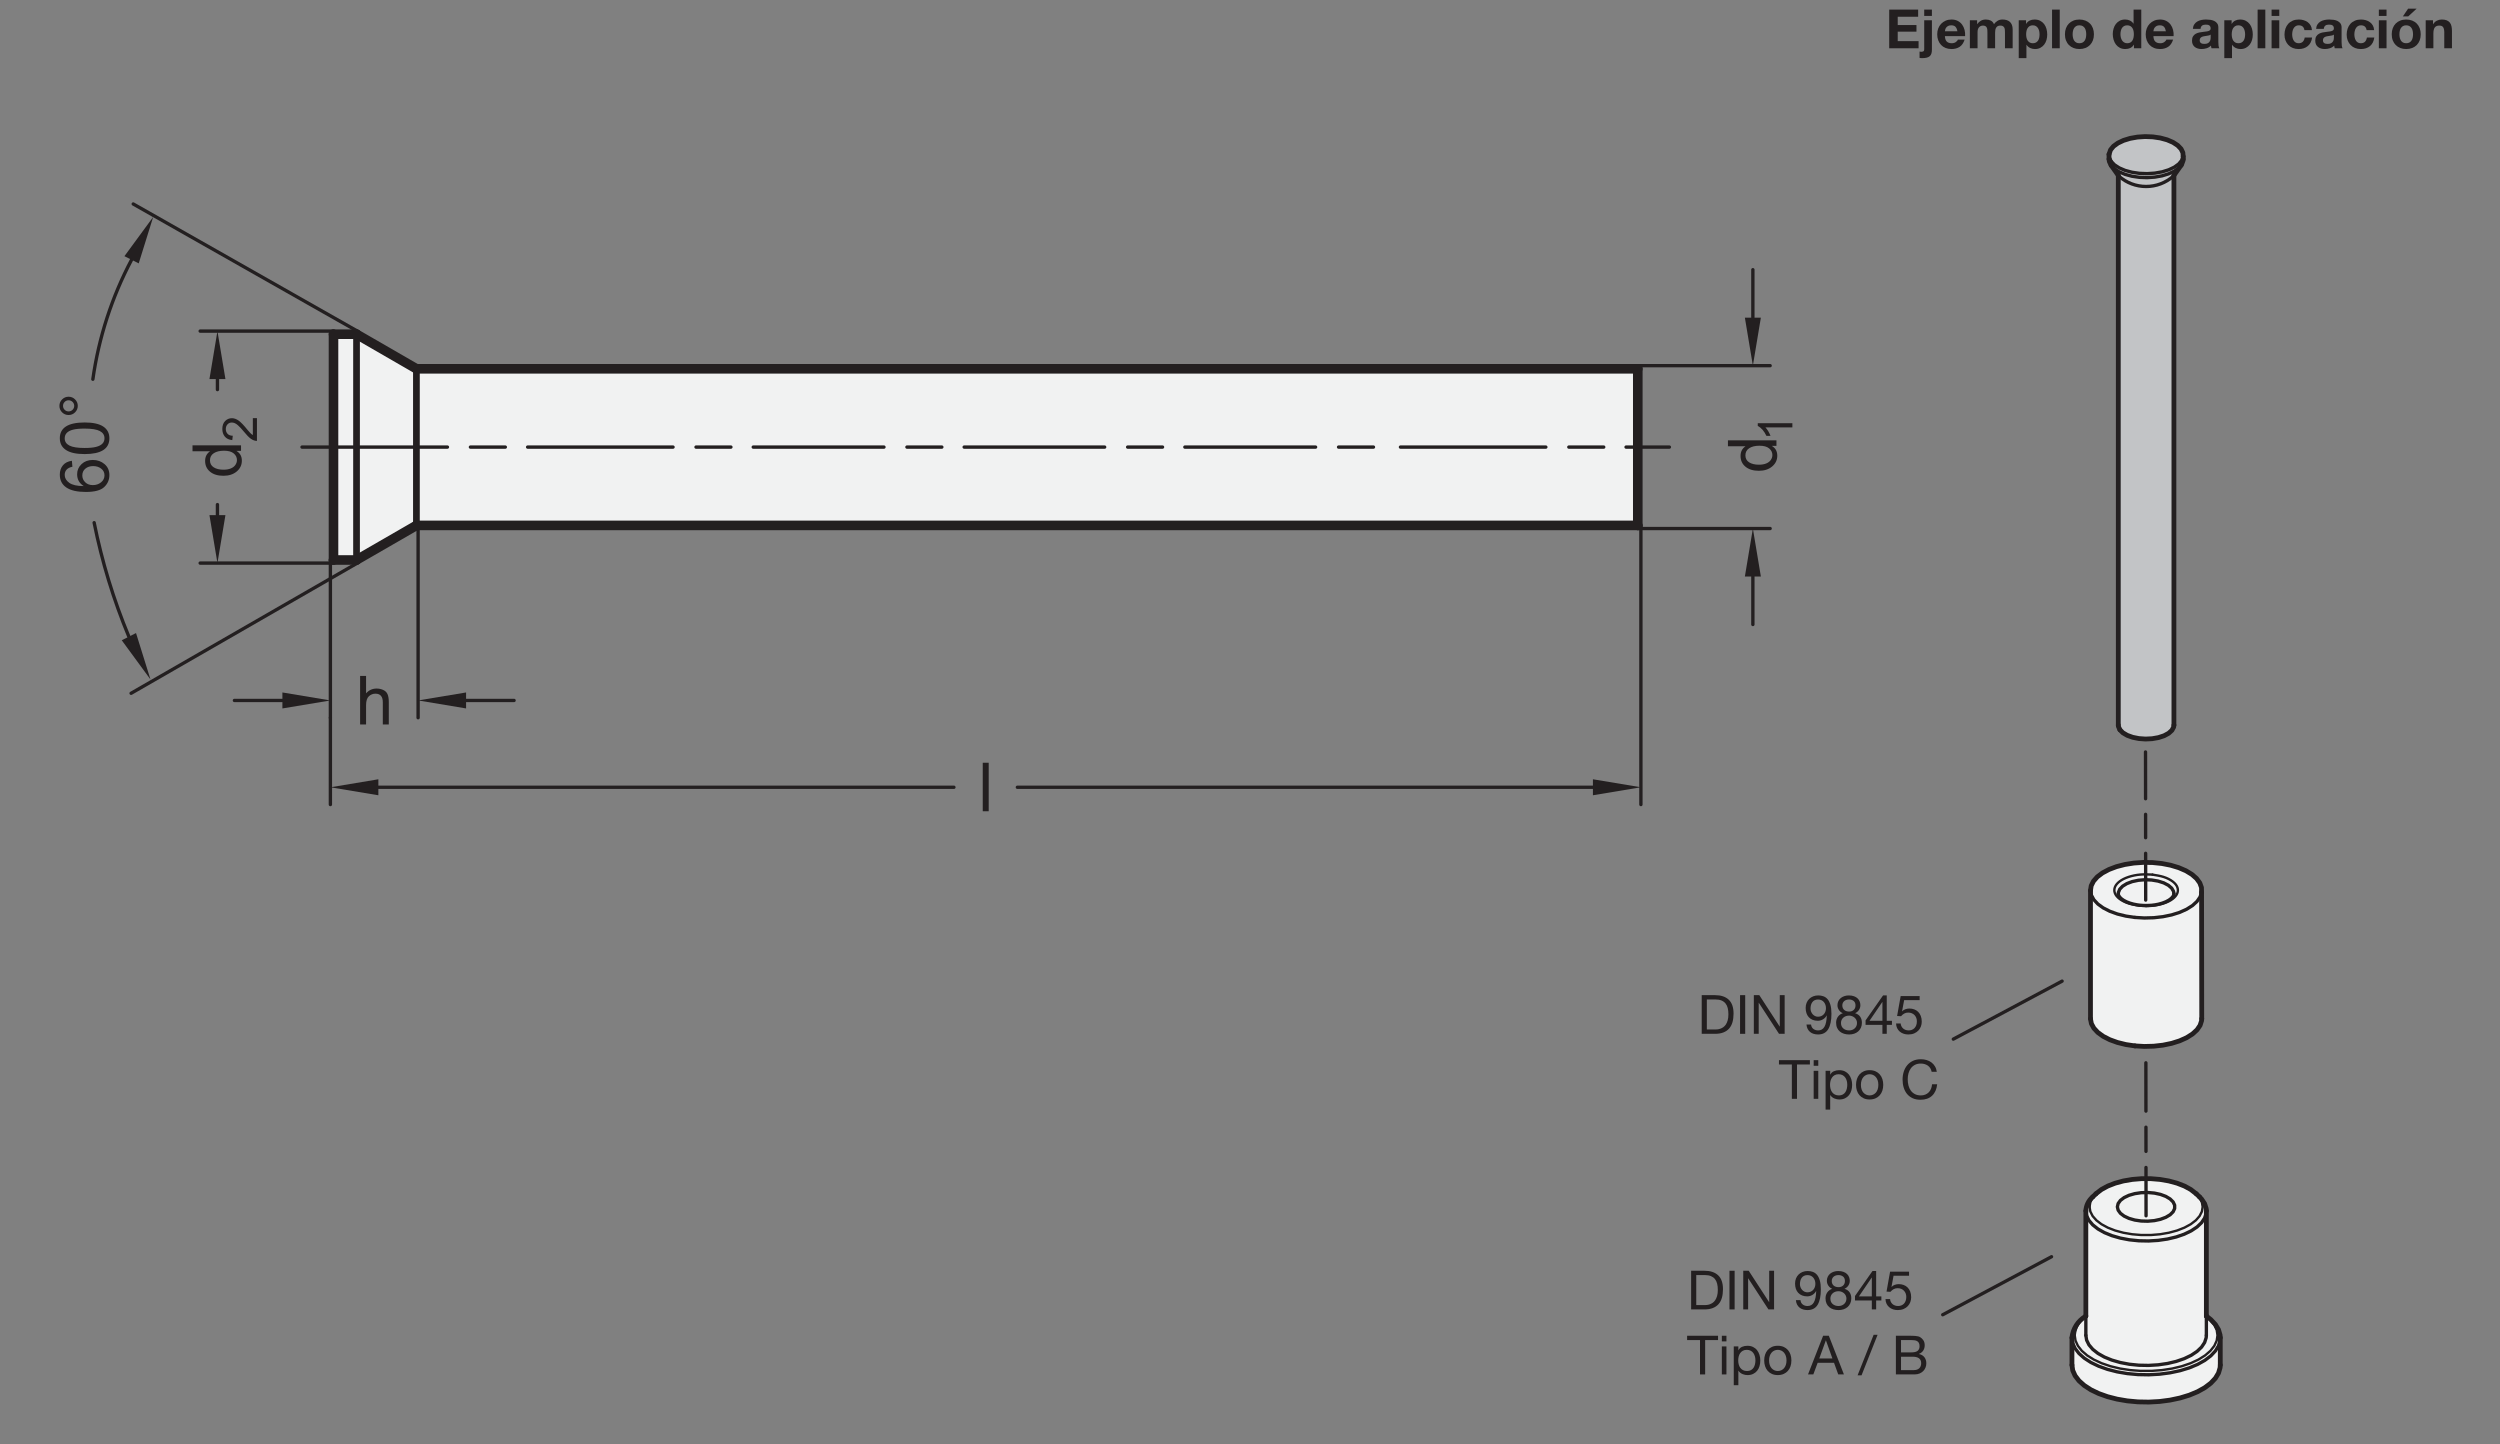 <?xml version="1.0" encoding="UTF-8"?>
<svg xmlns="http://www.w3.org/2000/svg" version="1.1" viewBox="0 0 369.213 213.307">
  <rect x="0" y="0" width="369.213" height="213.307" fill="#808080" stroke="none"/>
  <!-- Generator: Adobe Illustrator 28.6.0, SVG Export Plug-In . SVG Version: 1.2.0 Build 709)  -->
  <g>
    <g id="MD_x5F_3_x5F_FUELLUNG_x5F_WS">
      <g id="LWPOLYLINE">
        <path d="M325.848,178.827l-.029-.358-.23-.707-.454-.679-.294-.311-.486-.466-.817-.636-.934-.507-1.089-.424-1.213-.328-1.305-.224-1.361-.114h-1.379l-1.361.114-1.305.224-1.213.328-1.089.424-.934.507-.754.577-.062.059-.721.692c-.531.57-.808,1.331-.771,2.109v15.267c-1.416.824-2.219,2.4-2.054,4.029v3.19l.117.797.348.78.571.747.783.697.977.633,1.151.555,1.3.465,1.422.366,1.513.258,1.572.145,1.598.029,1.589-.087,1.547-.202,1.472-.313,1.365-.417,1.229-.511,1.067-.595.882-.667.679-.724.461-.766.233-.791.029-.4v-4.031l-.029-.4-.233-.791-.461-.766-.679-.724-.608-.482-.044-.031v-15.541h0Z" fill="#fff"/>
      </g>
      <g id="LWPOLYLINE-2" data-name="LWPOLYLINE">
        <polygon points="325.141 131.774 325.126 131.077 324.877 130.392 324.399 129.738 323.707 129.133 322.821 128.595 321.766 128.141 320.572 127.781 319.274 127.528 317.909 127.388 316.516 127.366 315.136 127.461 313.808 127.672 312.57 127.992 311.459 128.412 310.505 128.92 309.737 129.501 309.176 130.139 308.838 130.815 308.734 131.51 308.734 150.439 308.734 150.481 308.867 151.174 309.232 151.847 309.818 152.479 310.61 153.052 311.585 153.55 312.713 153.958 313.964 154.266 315.3 154.463 316.684 154.544 318.075 154.507 319.434 154.354 320.722 154.087 321.901 153.716 322.937 153.251 323.801 152.704 324.468 152.092 324.919 151.433 325.141 150.745 325.164 150.439 325.141 131.774 325.141 131.774" fill="#fff"/>
      </g>
      <g id="LWPOLYLINE-3" data-name="LWPOLYLINE">
        <polygon points="241.877 54.464 61.499 54.464 52.655 49.357 49.253 49.357 49.253 82.7 52.655 82.7 61.499 77.594 241.877 77.594 241.877 54.464 241.877 54.464" fill="#fff"/>
      </g>
    </g>
    <g id="MD_x5F_3_x5F_FUELLUNG_x5F_GR">
      <g id="LWPOLYLINE-4" data-name="LWPOLYLINE">
        <polygon points="241.877 54.464 61.499 54.464 52.655 49.357 49.253 49.357 49.253 82.7 52.655 82.7 61.499 77.594 241.877 77.594 241.877 54.464 241.877 54.464" fill="#f1f2f2"/>
      </g>
      <g id="LWPOLYLINE-5" data-name="LWPOLYLINE">
        <polygon points="325.141 131.774 325.126 131.077 324.877 130.392 324.399 129.738 323.707 129.133 322.821 128.595 321.766 128.141 320.572 127.781 319.274 127.528 317.909 127.388 316.516 127.366 315.136 127.461 313.808 127.672 312.57 127.992 311.459 128.412 310.505 128.92 309.737 129.501 309.176 130.139 308.838 130.815 308.734 131.51 308.734 150.439 308.734 150.481 308.867 151.174 309.232 151.847 309.818 152.479 310.61 153.052 311.585 153.55 312.713 153.958 313.964 154.266 315.3 154.463 316.684 154.544 318.075 154.507 319.434 154.354 320.722 154.087 321.901 153.716 322.937 153.251 323.801 152.704 324.468 152.092 324.919 151.433 325.141 150.745 325.164 150.439 325.141 131.774 325.141 131.774" fill="#f1f2f2"/>
      </g>
      <g id="LWPOLYLINE-6" data-name="LWPOLYLINE">
        <path d="M325.848,178.827l-.029-.358-.23-.707-.454-.679-.294-.311-.486-.466-.817-.636-.934-.507-1.089-.424-1.213-.328-1.305-.224-1.361-.114h-1.379l-1.361.114-1.305.224-1.213.328-1.089.424-.934.507-.754.577-.062.059-.721.692c-.531.57-.808,1.331-.771,2.109v15.267c-1.416.824-2.219,2.4-2.054,4.029v3.19l.117.797.348.78.571.747.783.697.977.633,1.151.555,1.3.465,1.422.366,1.513.258,1.572.145,1.598.029,1.589-.087,1.547-.202,1.472-.313,1.365-.417,1.229-.511,1.067-.595.882-.667.679-.724.461-.766.233-.791.029-.4v-4.031l-.029-.4-.233-.791-.461-.766-.679-.724-.608-.482-.044-.031v-15.541h0Z" fill="#f1f2f2"/>
      </g>
    </g>
    <g id="MD_x5F_6_x5F_COLOR_x5F_K027">
      <g id="LWPOLYLINE-7" data-name="LWPOLYLINE">
        <polygon points="321.056 25.903 322.112 24.41 322.2 24.274 322.408 23.711 322.425 23.497 322.425 23.119 322.378 22.548 322.111 21.992 321.617 21.475 320.92 21.021 320.049 20.649 319.043 20.376 317.945 20.214 316.804 20.169 315.669 20.244 314.59 20.435 313.614 20.734 312.783 21.129 312.135 21.6 311.697 22.129 311.2 23.582 312.841 25.903 312.841 107.091 312.861 107.294 313.077 107.778 313.518 108.221 314.158 108.599 314.961 108.889 315.879 109.074 316.859 109.145 317.844 109.096 318.778 108.93 319.605 108.658 320.277 108.295 320.756 107.861 321.014 107.383 321.056 107.091 321.056 25.903 321.056 25.903" fill="#c2c4c6"/>
      </g>
    </g>
    <g id="MD_x5F_1_x5F_100">
      <g id="LINE">
        <line x1="52.655" y1="49.357" x2="49.253" y2="49.357" fill="none" stroke="#231f20" stroke-linecap="round" stroke-linejoin="round" stroke-width="1.417"/>
      </g>
      <g id="LINE-2" data-name="LINE">
        <line x1="52.655" y1="49.357" x2="61.499" y2="54.464" fill="none" stroke="#231f20" stroke-linecap="round" stroke-linejoin="round" stroke-width="1.417"/>
      </g>
      <g id="LINE-3" data-name="LINE">
        <line x1="61.499" y1="54.464" x2="241.877" y2="54.464" fill="none" stroke="#231f20" stroke-linecap="round" stroke-linejoin="round" stroke-width="1.417"/>
      </g>
      <g id="LINE-4" data-name="LINE">
        <line x1="61.499" y1="77.594" x2="241.877" y2="77.594" fill="none" stroke="#231f20" stroke-linecap="round" stroke-linejoin="round" stroke-width="1.417"/>
      </g>
      <g id="LINE-5" data-name="LINE">
        <line x1="49.253" y1="49.357" x2="49.253" y2="82.7" fill="none" stroke="#231f20" stroke-linecap="round" stroke-linejoin="round" stroke-width="1.417"/>
      </g>
      <g id="LINE-6" data-name="LINE">
        <line x1="241.877" y1="54.464" x2="241.877" y2="77.594" fill="none" stroke="#231f20" stroke-linecap="round" stroke-linejoin="round" stroke-width="1.417"/>
      </g>
      <g id="LINE-7" data-name="LINE">
        <line x1="52.655" y1="82.7" x2="61.499" y2="77.594" fill="none" stroke="#231f20" stroke-linecap="round" stroke-linejoin="round" stroke-width="1.417"/>
      </g>
      <g id="LINE-8" data-name="LINE">
        <line x1="52.655" y1="82.7" x2="49.253" y2="82.7" fill="none" stroke="#231f20" stroke-linecap="round" stroke-linejoin="round" stroke-width="1.417"/>
      </g>
    </g>
    <g id="MD_x5F_1_x5F_070">
      <g id="LINE-9" data-name="LINE">
        <line x1="61.499" y1="54.464" x2="61.499" y2="77.594" fill="none" stroke="#231f20" stroke-linecap="round" stroke-linejoin="round" stroke-width=".992"/>
      </g>
      <g id="LINE-10" data-name="LINE">
        <line x1="52.655" y1="82.7" x2="52.655" y2="49.357" fill="none" stroke="#231f20" stroke-linecap="round" stroke-linejoin="round" stroke-width=".992"/>
      </g>
    </g>
    <g id="MD_x5F_2_x5F_BEMASSUNG">
      <g id="DIMENSION">
        <g id="LINE-11" data-name="LINE">
          <line x1="241.877" y1="54.003" x2="261.424" y2="54.003" fill="#231f20" stroke="#231f20" stroke-linecap="round" stroke-linejoin="round" stroke-width=".496"/>
        </g>
        <g id="LINE-12" data-name="LINE">
          <line x1="241.877" y1="78.055" x2="261.424" y2="78.055" fill="#231f20" stroke="#231f20" stroke-linecap="round" stroke-linejoin="round" stroke-width=".496"/>
        </g>
        <g id="LINE-13" data-name="LINE">
          <line x1="258.873" y1="46.916" x2="258.873" y2="39.83" fill="#231f20" stroke="#231f20" stroke-linecap="round" stroke-linejoin="round" stroke-width=".496"/>
        </g>
        <g id="LINE-14" data-name="LINE">
          <line x1="258.873" y1="85.141" x2="258.873" y2="92.228" fill="#231f20" stroke="#231f20" stroke-linecap="round" stroke-linejoin="round" stroke-width=".496"/>
        </g>
        <g id="MTEXT">
          <path d="M262.356,65.026v.821h-.66v.02c.521.316.782.793.782,1.432,0,.635-.252,1.166-.755,1.591-.504.425-1.156.638-1.957.638-.838,0-1.499-.2-1.984-.601s-.729-.93-.729-1.588c0-.619.236-1.09.709-1.413v-.02h-2.571v-.879h7.165ZM261.755,67.206c0-.384-.157-.71-.474-.978s-.795-.401-1.437-.401c-.633,0-1.136.122-1.511.367-.374.244-.562.595-.562,1.051s.183.801.55,1.034c.366.233.848.35,1.444.35.43,0,.794-.063,1.092-.188s.522-.3.672-.525c.15-.225.225-.461.225-.708Z" fill="#231f20"/>
          <path d="M264.707,62.497v.625h-3.98c.297.312.548.73.753,1.253h-.604c-.345-.72-.771-1.21-1.28-1.471v-.406h5.111Z" fill="#231f20"/>
        </g>
        <g id="SOLID">
          <polygon points="257.692 46.916 260.054 46.916 258.873 54.003 258.873 54.003 257.692 46.916" fill="#231f20"/>
        </g>
        <g id="SOLID-2" data-name="SOLID">
          <polygon points="257.692 85.141 260.054 85.141 258.873 78.055 258.873 78.055 257.692 85.141" fill="#231f20"/>
        </g>
      </g>
      <g id="LINE-15" data-name="LINE">
        <line x1="52.915" y1="48.977" x2="19.677" y2="30.125" fill="#231f20" stroke="#231f20" stroke-linecap="round" stroke-linejoin="round" stroke-width=".496"/>
      </g>
      <g id="LINE-16" data-name="LINE">
        <line x1="52.942" y1="83.061" x2="19.362" y2="102.387" fill="#231f20" stroke="#231f20" stroke-linecap="round" stroke-linejoin="round" stroke-width=".496"/>
      </g>
      <g id="SOLID-3" data-name="SOLID">
        <polygon points="18.376 37.834 20.485 38.898 22.624 32.04 22.624 32.04 18.376 37.834" fill="#231f20"/>
      </g>
      <g id="SOLID-4" data-name="SOLID">
        <polygon points="20.088 93.493 17.979 94.557 22.226 100.352 22.226 100.352 20.088 93.493" fill="#231f20"/>
      </g>
      <g id="MTEXT-2" data-name="MTEXT">
        <g>
          <path d="M12.338,71.765c-.632-.404-.947-.979-.947-1.725,0-.586.216-1.085.649-1.496.434-.41.987-.616,1.662-.616.681,0,1.26.205,1.737.613.478.409.716.953.716,1.63,0,.688-.254,1.273-.763,1.757-.508.484-1.412.726-2.712.726-1.277,0-2.237-.219-2.881-.657s-.966-1.073-.966-1.904c0-.538.15-.992.45-1.363.3-.372.744-.598,1.334-.68l.078.88c-.759.16-1.139.564-1.139,1.212,0,.45.223.836.669,1.159.447.322,1.15.484,2.111.484v-.02ZM15.431,70.192c0-.404-.162-.731-.488-.982s-.72-.376-1.183-.376-.846.125-1.148.376c-.304.251-.455.588-.455,1.012,0,.388.143.722.428,1.001.285.28.661.42,1.127.42.476,0,.881-.138,1.217-.413.336-.275.503-.621.503-1.039Z" fill="#231f20"/>
          <path d="M8.834,64.728c0-1.558,1.222-2.336,3.666-2.336,1.234,0,2.152.201,2.754.604.601.403.901.98.901,1.733,0,1.554-1.219,2.331-3.655,2.331-1.235,0-2.155-.201-2.76-.604-.604-.402-.906-.978-.906-1.728ZM15.431,64.728c0-.473-.229-.829-.687-1.07-.457-.241-1.206-.362-2.245-.362-.724,0-1.293.053-1.709.159-.415.106-.725.266-.928.479-.204.213-.306.481-.306.804,0,.472.232.828.698,1.065.467.238,1.214.356,2.244.356.713,0,1.278-.054,1.695-.161s.728-.267.932-.479c.203-.211.305-.476.305-.792Z" fill="#231f20"/>
          <path d="M8.775,59.938c0-.372.133-.689.398-.953.266-.264.584-.396.955-.396.375,0,.695.133.961.398.266.266.398.583.398.951,0,.372-.133.69-.398.956s-.586.398-.961.398-.693-.132-.958-.396c-.264-.264-.396-.583-.396-.958ZM10.96,59.938c0-.225-.081-.418-.244-.579s-.358-.242-.587-.242-.422.081-.581.242c-.16.161-.239.354-.239.579,0,.228.079.422.239.582.159.16.354.24.581.24s.424-.08.587-.24.244-.354.244-.582Z" fill="#231f20"/>
        </g>
      </g>
      <g id="DIMENSION-2" data-name="DIMENSION">
        <g id="LINE-17" data-name="LINE">
          <line x1="49.253" y1="48.897" x2="29.562" y2="48.897" fill="#231f20" stroke="#231f20" stroke-linecap="round" stroke-linejoin="round" stroke-width=".496"/>
        </g>
        <g id="LINE-18" data-name="LINE">
          <line x1="49.253" y1="83.161" x2="29.562" y2="83.161" fill="#231f20" stroke="#231f20" stroke-linecap="round" stroke-linejoin="round" stroke-width=".496"/>
        </g>
        <g id="LINE-19" data-name="LINE">
          <line x1="32.113" y1="55.983" x2="32.113" y2="57.537" fill="#231f20" stroke="#231f20" stroke-linecap="round" stroke-linejoin="round" stroke-width=".496"/>
        </g>
        <g id="LINE-20" data-name="LINE">
          <line x1="32.113" y1="76.074" x2="32.113" y2="74.521" fill="#231f20" stroke="#231f20" stroke-linecap="round" stroke-linejoin="round" stroke-width=".496"/>
        </g>
        <g id="MTEXT-3" data-name="MTEXT">
          <path d="M35.596,65.764v.821h-.66v.02c.521.316.782.793.782,1.432,0,.635-.252,1.166-.755,1.591-.504.425-1.156.638-1.957.638-.838,0-1.499-.2-1.984-.601s-.729-.93-.729-1.588c0-.619.236-1.09.709-1.413v-.02h-2.571v-.879h7.165ZM34.994,67.944c0-.384-.157-.71-.474-.978s-.795-.401-1.437-.401c-.633,0-1.136.122-1.511.367-.374.244-.562.595-.562,1.051s.183.801.55,1.034c.366.233.848.35,1.444.35.43,0,.794-.063,1.092-.188s.522-.3.672-.525c.15-.225.225-.461.225-.708Z" fill="#231f20"/>
          <path d="M37.947,61.749v3.369c-.287,0-.577-.1-.871-.3-.294-.2-.661-.575-1.104-1.123-.269-.335-.55-.635-.845-.899s-.592-.396-.89-.396c-.257,0-.47.091-.638.272-.167.182-.251.411-.251.688,0,.28.086.515.259.705.172.19.43.286.771.288l-.072.642c-.477-.04-.841-.209-1.094-.509-.252-.299-.378-.679-.378-1.14,0-.5.139-.889.415-1.167.276-.279.609-.418,1.001-.418.326,0,.656.118.99.352.335.235.781.703,1.342,1.404.293.368.547.612.76.732v-2.502h.604Z" fill="#231f20"/>
        </g>
        <g id="SOLID-5" data-name="SOLID">
          <polygon points="30.932 55.983 33.294 55.983 32.113 48.897 32.113 48.897 30.932 55.983" fill="#231f20"/>
        </g>
        <g id="SOLID-6" data-name="SOLID">
          <polygon points="30.932 76.074 33.294 76.074 32.113 83.161 32.113 83.161 30.932 76.074" fill="#231f20"/>
        </g>
      </g>
      <g id="DIMENSION-3" data-name="DIMENSION">
        <g id="LINE-21" data-name="LINE">
          <line x1="48.793" y1="105.997" x2="48.793" y2="118.819" fill="#231f20" stroke="#231f20" stroke-linecap="round" stroke-linejoin="round" stroke-width=".496"/>
        </g>
        <g id="LINE-22" data-name="LINE">
          <line x1="242.337" y1="77.586" x2="242.337" y2="118.819" fill="#231f20" stroke="#231f20" stroke-linecap="round" stroke-linejoin="round" stroke-width=".496"/>
        </g>
        <g id="LINE-23" data-name="LINE">
          <line x1="55.879" y1="116.268" x2="140.878" y2="116.268" fill="#231f20" stroke="#231f20" stroke-linecap="round" stroke-linejoin="round" stroke-width=".496"/>
        </g>
        <g id="LINE-24" data-name="LINE">
          <line x1="235.25" y1="116.268" x2="150.252" y2="116.268" fill="#231f20" stroke="#231f20" stroke-linecap="round" stroke-linejoin="round" stroke-width=".496"/>
        </g>
        <g id="SOLID-7" data-name="SOLID">
          <polygon points="55.879 115.087 55.879 117.449 48.793 116.268 48.793 116.268 55.879 115.087" fill="#231f20"/>
        </g>
        <g id="SOLID-8" data-name="SOLID">
          <polygon points="235.25 115.087 235.25 117.449 242.337 116.268 242.337 116.268 235.25 115.087" fill="#231f20"/>
        </g>
        <g id="MTEXT-4" data-name="MTEXT">
          <path d="M146.017,119.811h-.88v-7.165h.88v7.165Z" fill="#231f20"/>
        </g>
      </g>
      <g id="DIMENSION-4" data-name="DIMENSION">
        <g id="LINE-25" data-name="LINE">
          <line x1="48.793" y1="82.7" x2="48.793" y2="105.997" fill="#231f20" stroke="#231f20" stroke-linecap="round" stroke-linejoin="round" stroke-width=".496"/>
        </g>
        <g id="LINE-26" data-name="LINE">
          <line x1="61.747" y1="77.594" x2="61.747" y2="105.997" fill="#231f20" stroke="#231f20" stroke-linecap="round" stroke-linejoin="round" stroke-width=".496"/>
        </g>
        <g id="LINE-27" data-name="LINE">
          <line x1="41.706" y1="103.446" x2="34.62" y2="103.446" fill="#231f20" stroke="#231f20" stroke-linecap="round" stroke-linejoin="round" stroke-width=".496"/>
        </g>
        <g id="LINE-28" data-name="LINE">
          <line x1="68.834" y1="103.446" x2="75.92" y2="103.446" fill="#231f20" stroke="#231f20" stroke-linecap="round" stroke-linejoin="round" stroke-width=".496"/>
        </g>
        <g id="SOLID-9" data-name="SOLID">
          <polygon points="41.706 102.265 41.706 104.627 48.793 103.446 48.793 103.446 41.706 102.265" fill="#231f20"/>
        </g>
        <g id="SOLID-10" data-name="SOLID">
          <polygon points="68.834 102.265 68.834 104.627 61.747 103.446 61.747 103.446 68.834 102.265" fill="#231f20"/>
        </g>
        <g id="MTEXT-5" data-name="MTEXT">
          <path d="M57.419,106.989h-.884v-3.274c0-.424-.091-.741-.274-.953s-.455-.317-.816-.317c-.359,0-.679.124-.96.374-.282.249-.423.694-.423,1.336v2.835h-.88v-7.165h.88v2.571c.417-.473.938-.709,1.564-.709.335,0,.656.068.963.205.306.137.521.347.645.631.124.283.186.678.186,1.183v3.284Z" fill="#231f20"/>
        </g>
      </g>
      <g id="LINE-29" data-name="LINE">
        <line x1="304.542" y1="144.899" x2="288.477" y2="153.463" fill="#231f20" stroke="#231f20" stroke-linecap="round" stroke-linejoin="round" stroke-width=".496"/>
      </g>
      <g id="LINE-30" data-name="LINE">
        <line x1="302.979" y1="185.601" x2="286.913" y2="194.166" fill="#231f20" stroke="#231f20" stroke-linecap="round" stroke-linejoin="round" stroke-width=".496"/>
      </g>
    </g>
    <g id="MD_x5F_1_x5F_035">
      <g id="ARC">
        <path d="M19.431,38.366c-2.91,5.506-4.845,11.475-5.717,17.642" fill="none" stroke="#231f20" stroke-linecap="round" stroke-linejoin="round" stroke-width=".496"/>
      </g>
      <g id="ARC-2" data-name="ARC">
        <path d="M13.904,77.192c1.154,5.765,2.872,11.403,5.129,16.833" fill="none" stroke="#231f20" stroke-linecap="round" stroke-linejoin="round" stroke-width=".496"/>
      </g>
      <g id="LINE-31" data-name="LINE">
        <line x1="44.605" y1="66.029" x2="66.079" y2="66.029" fill="none" stroke="#231f20" stroke-linecap="round" stroke-linejoin="round" stroke-width=".496"/>
      </g>
      <g id="LINE-32" data-name="LINE">
        <line x1="69.473" y1="66.029" x2="74.627" y2="66.029" fill="none" stroke="#231f20" stroke-linecap="round" stroke-linejoin="round" stroke-width=".496"/>
      </g>
      <g id="LINE-33" data-name="LINE">
        <line x1="77.924" y1="66.029" x2="99.397" y2="66.029" fill="none" stroke="#231f20" stroke-linecap="round" stroke-linejoin="round" stroke-width=".496"/>
      </g>
      <g id="LINE-34" data-name="LINE">
        <line x1="206.826" y1="66.029" x2="228.299" y2="66.029" fill="none" stroke="#231f20" stroke-linecap="round" stroke-linejoin="round" stroke-width=".496"/>
      </g>
      <g id="LINE-35" data-name="LINE">
        <line x1="231.694" y1="66.029" x2="236.847" y2="66.029" fill="none" stroke="#231f20" stroke-linecap="round" stroke-linejoin="round" stroke-width=".496"/>
      </g>
      <g id="LINE-36" data-name="LINE">
        <line x1="240.144" y1="66.029" x2="246.541" y2="66.029" fill="none" stroke="#231f20" stroke-linecap="round" stroke-linejoin="round" stroke-width=".496"/>
      </g>
      <g id="LINE-37" data-name="LINE">
        <line x1="102.792" y1="66.029" x2="107.945" y2="66.029" fill="none" stroke="#231f20" stroke-linecap="round" stroke-linejoin="round" stroke-width=".496"/>
      </g>
      <g id="LINE-38" data-name="LINE">
        <line x1="111.242" y1="66.029" x2="130.548" y2="66.029" fill="none" stroke="#231f20" stroke-linecap="round" stroke-linejoin="round" stroke-width=".496"/>
      </g>
      <g id="LINE-39" data-name="LINE">
        <line x1="133.942" y1="66.029" x2="139.096" y2="66.029" fill="none" stroke="#231f20" stroke-linecap="round" stroke-linejoin="round" stroke-width=".496"/>
      </g>
      <g id="LINE-40" data-name="LINE">
        <line x1="142.393" y1="66.029" x2="163.142" y2="66.029" fill="none" stroke="#231f20" stroke-linecap="round" stroke-linejoin="round" stroke-width=".496"/>
      </g>
      <g id="LINE-41" data-name="LINE">
        <line x1="166.537" y1="66.029" x2="171.69" y2="66.029" fill="none" stroke="#231f20" stroke-linecap="round" stroke-linejoin="round" stroke-width=".496"/>
      </g>
      <g id="LINE-42" data-name="LINE">
        <line x1="174.987" y1="66.029" x2="194.293" y2="66.029" fill="none" stroke="#231f20" stroke-linecap="round" stroke-linejoin="round" stroke-width=".496"/>
      </g>
      <g id="LINE-43" data-name="LINE">
        <line x1="197.687" y1="66.029" x2="202.841" y2="66.029" fill="none" stroke="#231f20" stroke-linecap="round" stroke-linejoin="round" stroke-width=".496"/>
      </g>
      <g id="SPLINE">
        <path d="M316.949,133.736c-.313-.009-.626-.018-.931-.05-.122-.013-.243-.029-.362-.047-.194-.03-.384-.067-.567-.11-.184-.043-.361-.093-.53-.148-.175-.057-.34-.121-.493-.189-.154-.069-.296-.142-.423-.218s-.24-.156-.337-.236-.179-.161-.243-.239c-.066-.08-.114-.158-.15-.229-.041-.079-.068-.151-.068-.221,0-.026.004-.051.009-.077" fill="none" stroke="#231f20" stroke-linecap="round" stroke-linejoin="round" stroke-width=".496"/>
      </g>
      <g id="SPLINE-2" data-name="SPLINE">
        <path d="M321.045,131.964c0,.07,0,.14-.024.217-.022.073-.064.153-.124.237-.059.083-.136.171-.234.259-.096.087-.212.175-.346.259-.133.084-.282.164-.447.24-.16.073-.333.14-.517.201-.191.063-.394.119-.605.167-.158.036-.322.066-.488.093-.173.027-.351.05-.53.065-.257.022-.519.028-.781.035" fill="none" stroke="#231f20" stroke-linecap="round" stroke-linejoin="round" stroke-width=".496"/>
      </g>
      <g id="LINE-44" data-name="LINE">
        <line x1="325.848" y1="197.205" x2="325.848" y2="194.373" fill="none" stroke="#231f20" stroke-linecap="round" stroke-linejoin="round" stroke-width=".496"/>
      </g>
      <g id="LWPOLYLINE-8" data-name="LWPOLYLINE">
        <polyline points="315.3 135.491 313.964 135.294 312.713 134.987 311.585 134.579 310.61 134.081 309.818 133.507 309.232 132.875 308.867 132.203 308.738 131.528" fill="none" stroke="#231f20" stroke-linecap="round" stroke-linejoin="round" stroke-width=".496"/>
      </g>
      <g id="LWPOLYLINE-9" data-name="LWPOLYLINE">
        <polyline points="308.054 178.857 308.165 179.54 308.507 180.236 309.069 180.894 309.834 181.5 310.784 182.036 311.893 182.489 313.134 182.847 314.473 183.101 315.876 183.244 317.307 183.273 318.729 183.186 320.104 182.987 321.398 182.68 322.577 182.273 323.61 181.777 324.47 181.205 325.136 180.571 325.589 179.891 325.819 179.185 325.819 179.059" fill="none" stroke="#231f20" stroke-linecap="round" stroke-linejoin="round" stroke-width=".496"/>
      </g>
      <g id="LWPOLYLINE-10" data-name="LWPOLYLINE">
        <polyline points="308.049 197.205 308.165 197.919 308.507 198.614 309.069 199.273 309.834 199.878 310.784 200.414 311.893 200.867 313.134 201.225 314.473 201.479 315.876 201.622 317.307 201.651 318.729 201.565 320.104 201.366 321.398 201.059 322.577 200.652 323.61 200.156 324.47 199.583 325.136 198.949 325.589 198.27 325.819 197.563 325.848 197.205" fill="none" stroke="#231f20" stroke-linecap="round" stroke-linejoin="round" stroke-width=".496"/>
      </g>
      <g id="LWPOLYLINE-11" data-name="LWPOLYLINE">
        <polyline points="312.704 178.234 312.819 178.723 313.156 179.186 313.697 179.598 314.414 179.936 315.268 180.182 316.212 180.324 317.196 180.352 318.166 180.267 319.071 180.072 319.861 179.777 320.495 179.4 320.937 178.96 321.164 178.48 321.164 177.987 320.937 177.508 320.495 177.068 319.861 176.69 319.071 176.396 318.166 176.201 317.196 176.115 316.212 176.144 315.268 176.285 314.414 176.531 313.697 176.87 313.156 177.281 312.819 177.744 312.704 178.234" fill="none" stroke="#231f20" stroke-linecap="round" stroke-linejoin="round" stroke-width=".496"/>
      </g>
      <g id="LWPOLYLINE-12" data-name="LWPOLYLINE">
        <polyline points="305.996 197.565 306.112 198.358 306.46 199.138 307.031 199.885 307.814 200.582 308.791 201.215 309.942 201.77 311.243 202.235 312.665 202.601 314.178 202.859 315.751 203.004 317.349 203.034 318.938 202.946 320.485 202.744 321.957 202.431 323.322 202.015 324.551 201.503 325.618 200.908 326.5 200.241 327.179 199.517 327.64 198.751 327.873 197.96 327.873 197.672" fill="none" stroke="#231f20" stroke-linecap="round" stroke-linejoin="round" stroke-width=".496"/>
      </g>
      <g id="LWPOLYLINE-13" data-name="LWPOLYLINE">
        <polyline points="311.787 23.821 311.519 23.265 311.47 22.793" fill="none" stroke="#231f20" stroke-linecap="round" stroke-linejoin="round" stroke-width=".496"/>
      </g>
      <g id="LWPOLYLINE-14" data-name="LWPOLYLINE">
        <polyline points="312.841 131.973 312.855 131.809 313.054 131.324 313.479 130.877 314.105 130.494 314.897 130.197 315.809 130.003 316.786 129.924 317.773 129.964 318.712 130.121 319.549 130.386 320.234 130.743 320.729 131.172 321.003 131.648 321.056 131.952" fill="none" stroke="#231f20" stroke-linecap="round" stroke-linejoin="round" stroke-width=".496"/>
      </g>
      <g id="ARC-3" data-name="ARC">
        <path d="M312.904,25.992c2.301,2.067,5.79,2.066,8.09-.002" fill="none" stroke="#231f20" stroke-linecap="round" stroke-linejoin="round" stroke-width=".496"/>
      </g>
      <g id="LWPOLYLINE-15" data-name="LWPOLYLINE">
        <polyline points="325.128 131.813 324.919 132.462 324.468 133.121 323.801 133.733 322.937 134.279 321.901 134.745 320.722 135.116 319.434 135.382 318.075 135.536 316.684 135.573 315.3 135.491" fill="none" stroke="#231f20" stroke-linecap="round" stroke-linejoin="round" stroke-width=".496"/>
      </g>
      <g id="LWPOLYLINE-16" data-name="LWPOLYLINE">
        <polyline points="322.054 24.45 321.762 24.803 321.114 25.275 320.284 25.669 319.308 25.968 318.229 26.159 317.094 26.234 315.952 26.189 314.854 26.027 313.848 25.754 312.977 25.382 312.28 24.928 311.815 24.441" fill="none" stroke="#231f20" stroke-linecap="round" stroke-linejoin="round" stroke-width=".496"/>
      </g>
      <g id="LINE-45" data-name="LINE">
        <line x1="308.049" y1="194.373" x2="308.049" y2="197.205" fill="none" stroke="#231f20" stroke-linecap="round" stroke-linejoin="round" stroke-width=".496"/>
      </g>
      <g id="LWPOLYLINE-17" data-name="LWPOLYLINE">
        <polyline points="322.398 23.188 322.2 23.683 321.762 24.212 321.114 24.684 320.284 25.078 319.308 25.378 318.229 25.569 317.094 25.644 315.952 25.599 314.854 25.437 313.848 25.164 312.977 24.792 312.28 24.338 311.787 23.821" fill="none" stroke="#231f20" stroke-linecap="round" stroke-linejoin="round" stroke-width=".496"/>
      </g>
    </g>
    <g id="MD_x5F_1_x5F_050">
      <g id="LINE-46" data-name="LINE">
        <line x1="325.164" y1="150.439" x2="325.141" y2="131.774" fill="none" stroke="#231f20" stroke-linecap="round" stroke-linejoin="round" stroke-width=".709"/>
      </g>
      <g id="LINE-47" data-name="LINE">
        <line x1="308.734" y1="131.51" x2="308.734" y2="150.439" fill="none" stroke="#231f20" stroke-linecap="round" stroke-linejoin="round" stroke-width=".709"/>
      </g>
      <g id="LINE-48" data-name="LINE">
        <line x1="324.842" y1="176.771" x2="324.356" y2="176.305" fill="none" stroke="#231f20" stroke-linecap="round" stroke-linejoin="round" stroke-width=".709"/>
      </g>
      <g id="LINE-49" data-name="LINE">
        <line x1="309.541" y1="176.305" x2="309.055" y2="176.771" fill="none" stroke="#231f20" stroke-linecap="round" stroke-linejoin="round" stroke-width=".709"/>
      </g>
      <g id="LINE-50" data-name="LINE">
        <line x1="308.049" y1="178.827" x2="308.049" y2="194.368" fill="none" stroke="#231f20" stroke-linecap="round" stroke-linejoin="round" stroke-width=".709"/>
      </g>
      <g id="LINE-51" data-name="LINE">
        <line x1="325.892" y1="194.399" x2="325.848" y2="194.368" fill="none" stroke="#231f20" stroke-linecap="round" stroke-linejoin="round" stroke-width=".709"/>
      </g>
      <g id="LINE-52" data-name="LINE">
        <line x1="308.049" y1="194.368" x2="308.006" y2="194.399" fill="none" stroke="#231f20" stroke-linecap="round" stroke-linejoin="round" stroke-width=".709"/>
      </g>
      <g id="LINE-53" data-name="LINE">
        <line x1="305.996" y1="197.561" x2="305.996" y2="201.592" fill="none" stroke="#231f20" stroke-linecap="round" stroke-linejoin="round" stroke-width=".709"/>
      </g>
      <g id="LINE-54" data-name="LINE">
        <line x1="327.902" y1="201.592" x2="327.902" y2="197.561" fill="none" stroke="#231f20" stroke-linecap="round" stroke-linejoin="round" stroke-width=".709"/>
      </g>
      <g id="LINE-55" data-name="LINE">
        <line x1="322.425" y1="23.497" x2="322.425" y2="23.119" fill="none" stroke="#231f20" stroke-linecap="round" stroke-linejoin="round" stroke-width=".709"/>
      </g>
      <g id="LINE-56" data-name="LINE">
        <line x1="311.47" y1="22.793" x2="311.472" y2="23.497" fill="none" stroke="#231f20" stroke-linecap="round" stroke-linejoin="round" stroke-width=".709"/>
      </g>
      <g id="LINE-57" data-name="LINE">
        <line x1="311.785" y1="24.41" x2="312.841" y2="25.903" fill="none" stroke="#231f20" stroke-linecap="round" stroke-linejoin="round" stroke-width=".709"/>
      </g>
      <g id="LINE-58" data-name="LINE">
        <line x1="321.056" y1="107.091" x2="321.056" y2="25.903" fill="none" stroke="#231f20" stroke-linecap="round" stroke-linejoin="round" stroke-width=".709"/>
      </g>
      <g id="LINE-59" data-name="LINE">
        <line x1="312.841" y1="25.903" x2="312.841" y2="107.091" fill="none" stroke="#231f20" stroke-linecap="round" stroke-linejoin="round" stroke-width=".709"/>
      </g>
      <g id="LWPOLYLINE-18" data-name="LWPOLYLINE">
        <polyline points="315.3 154.463 316.684 154.544 318.075 154.507 319.434 154.354 320.722 154.087 321.901 153.716 322.937 153.251 323.801 152.704 324.468 152.092 324.919 151.433 325.141 150.745 325.164 150.439" fill="none" stroke="#231f20" stroke-linecap="round" stroke-linejoin="round" stroke-width=".709"/>
      </g>
      <g id="LWPOLYLINE-19" data-name="LWPOLYLINE">
        <polyline points="308.734 150.439 308.734 150.481 308.867 151.174 309.232 151.847 309.818 152.479 310.61 153.052 311.585 153.55 312.713 153.958 313.964 154.266 315.3 154.463" fill="none" stroke="#231f20" stroke-linecap="round" stroke-linejoin="round" stroke-width=".709"/>
      </g>
      <g id="ARC-4" data-name="ARC">
        <path d="M309.055,176.771c-.604.518-.968,1.261-1.006,2.055" fill="none" stroke="#231f20" stroke-linecap="round" stroke-linejoin="round" stroke-width=".709"/>
      </g>
      <g id="ARC-5" data-name="ARC">
        <path d="M308.006,194.399c-1.132.677-1.877,1.85-2.01,3.162" fill="none" stroke="#231f20" stroke-linecap="round" stroke-linejoin="round" stroke-width=".709"/>
      </g>
      <g id="LWPOLYLINE-20" data-name="LWPOLYLINE">
        <polyline points="305.996 201.592 306.112 202.389 306.46 203.17 307.031 203.917 307.814 204.614 308.791 205.247 309.942 205.802 311.243 206.267 312.665 206.632 314.178 206.891 315.751 207.036 317.349 207.065 318.938 206.978 320.485 206.775 321.957 206.463 323.322 206.046 324.551 205.535 325.618 204.939 326.5 204.272 327.179 203.548 327.64 202.783 327.873 201.992 327.902 201.592" fill="none" stroke="#231f20" stroke-linecap="round" stroke-linejoin="round" stroke-width=".709"/>
      </g>
      <g id="LWPOLYLINE-21" data-name="LWPOLYLINE">
        <polyline points="311.787 24.412 311.519 23.855 311.472 23.497" fill="none" stroke="#231f20" stroke-linecap="round" stroke-linejoin="round" stroke-width=".709"/>
      </g>
      <g id="LWPOLYLINE-22" data-name="LWPOLYLINE">
        <polyline points="322.425 23.497 322.408 23.711 322.2 24.274 322.112 24.41" fill="none" stroke="#231f20" stroke-linecap="round" stroke-linejoin="round" stroke-width=".709"/>
      </g>
      <g id="LWPOLYLINE-23" data-name="LWPOLYLINE">
        <polyline points="313.077 107.778 312.861 107.294 312.841 107.091" fill="none" stroke="#231f20" stroke-linecap="round" stroke-linejoin="round" stroke-width=".709"/>
      </g>
      <g id="LWPOLYLINE-24" data-name="LWPOLYLINE">
        <polyline points="321.056 107.091 321.014 107.383 320.756 107.861 320.277 108.295 319.605 108.658 318.778 108.93 317.844 109.096 316.859 109.145 315.879 109.074 314.961 108.889 314.158 108.599 313.518 108.221 313.077 107.778" fill="none" stroke="#231f20" stroke-linecap="round" stroke-linejoin="round" stroke-width=".709"/>
      </g>
      <g id="LWPOLYLINE-25" data-name="LWPOLYLINE">
        <polyline points="308.734 131.51 308.838 130.815 309.176 130.139 309.737 129.501 310.505 128.92 311.459 128.412 312.57 127.992 313.808 127.672 315.136 127.461 316.516 127.366 317.909 127.388 319.274 127.528 320.572 127.781 321.766 128.141 322.821 128.595 323.707 129.133 324.399 129.738 324.877 130.392 325.126 131.077 325.141 131.774" fill="none" stroke="#231f20" stroke-linecap="round" stroke-linejoin="round" stroke-width=".709"/>
      </g>
      <g id="LWPOLYLINE-26" data-name="LWPOLYLINE">
        <polyline points="311.47 22.793 311.697 22.129 312.135 21.6 312.783 21.129 313.614 20.734 314.59 20.435 315.669 20.244 316.804 20.169 317.945 20.214 319.043 20.376 320.049 20.649 320.92 21.021 321.617 21.475 322.111 21.992 322.378 22.548 322.425 23.119" fill="none" stroke="#231f20" stroke-linecap="round" stroke-linejoin="round" stroke-width=".709"/>
      </g>
      <g id="LINE-60" data-name="LINE">
        <line x1="321.056" y1="25.903" x2="322.112" y2="24.41" fill="none" stroke="#231f20" stroke-linecap="round" stroke-linejoin="round" stroke-width=".709"/>
      </g>
      <g id="LWPOLYLINE-27" data-name="LWPOLYLINE">
        <polyline points="324.356 176.305 323.539 175.669 322.605 175.161 321.517 174.738 320.304 174.41 318.999 174.186 317.638 174.072 316.259 174.072 314.898 174.186 313.594 174.41 312.381 174.738 311.292 175.161 310.358 175.669 309.604 176.246 309.541 176.305" fill="none" stroke="#231f20" stroke-linecap="round" stroke-linejoin="round" stroke-width=".709"/>
      </g>
      <g id="LWPOLYLINE-28" data-name="LWPOLYLINE">
        <polyline points="325.848 178.827 325.819 178.469 325.589 177.762 325.136 177.082 324.842 176.771" fill="none" stroke="#231f20" stroke-linecap="round" stroke-linejoin="round" stroke-width=".709"/>
      </g>
      <g id="LINE-61" data-name="LINE">
        <line x1="325.848" y1="194.368" x2="325.848" y2="178.827" fill="none" stroke="#231f20" stroke-linecap="round" stroke-linejoin="round" stroke-width=".709"/>
      </g>
      <g id="LWPOLYLINE-29" data-name="LWPOLYLINE">
        <polyline points="327.902 197.561 327.873 197.161 327.64 196.37 327.179 195.604 326.5 194.88 325.892 194.399" fill="none" stroke="#231f20" stroke-linecap="round" stroke-linejoin="round" stroke-width=".709"/>
      </g>
    </g>
    <g id="MD_x5F_1_x5F_025">
      <g id="LWPOLYLINE-30" data-name="LWPOLYLINE">
        <polyline points="308.597 178.234 308.711 178.921 309.05 179.59 309.604 180.221 310.358 180.799 311.292 181.306 312.381 181.73 313.594 182.058 314.898 182.282 316.259 182.395 317.638 182.395 318.999 182.282 320.304 182.058 321.517 181.73 322.605 181.306 323.539 180.799 324.294 180.221 324.848 179.59 325.187 178.921 325.3 178.234 325.187 177.546 324.848 176.878 324.399 176.367" fill="none" stroke="#231f20" stroke-linecap="round" stroke-linejoin="round" stroke-width=".354"/>
      </g>
      <g id="LWPOLYLINE-31" data-name="LWPOLYLINE">
        <polyline points="306.406 197.205 306.524 197.991 306.875 198.759 307.45 199.492 308.238 200.174 309.221 200.79 310.376 201.326 311.678 201.77 313.097 202.112 314.603 202.344 316.161 202.461 317.737 202.461 319.295 202.344 320.8 202.112 322.22 201.77 323.522 201.326 324.677 200.79 325.659 200.174 326.447 199.492 327.023 198.759 327.373 197.991 327.491 197.205 327.373 196.419 327.023 195.651 326.447 194.918 325.848 194.379" fill="none" stroke="#231f20" stroke-linecap="round" stroke-linejoin="round" stroke-width=".354"/>
      </g>
      <g id="ARC-6" data-name="ARC">
        <path d="M308.049,194.379c-.95.642-1.555,1.683-1.643,2.826" fill="none" stroke="#231f20" stroke-linecap="round" stroke-linejoin="round" stroke-width=".354"/>
      </g>
      <g id="SPLINE-3" data-name="SPLINE">
        <path d="M317.891,129.168c-.591-.028-1.182-.057-1.759-.012-.314.024-.624.07-.921.13s-.581.134-.848.222-.516.189-.741.302-.427.238-.602.372c-.321.246-.551.524-.67.813s-.125.59-.024.879c.055.158.142.312.261.46s.268.291.444.424.379.257.605.371.475.217.744.301c.495.155,1.061.245,1.627.335" fill="none" stroke="#231f20" stroke-linecap="round" stroke-linejoin="round" stroke-width=".354"/>
      </g>
      <g id="SPLINE-4" data-name="SPLINE">
        <path d="M316.007,133.767c.591.028,1.182.057,1.759.012.314-.024.624-.07.921-.13s.581-.134.848-.222.516-.189.741-.302.427-.238.602-.372c.321-.246.551-.524.67-.813s.125-.59.024-.879c-.055-.158-.142-.312-.261-.46s-.268-.291-.444-.424-.379-.257-.605-.371-.475-.217-.744-.301c-.495-.155-1.061-.245-1.627-.335" fill="none" stroke="#231f20" stroke-linecap="round" stroke-linejoin="round" stroke-width=".354"/>
      </g>
      <g id="LWPOLYLINE-32" data-name="LWPOLYLINE">
        <polyline points="309.533 176.327 309.05 176.878 308.711 177.546 308.597 178.234" fill="none" stroke="#231f20" stroke-linecap="round" stroke-linejoin="round" stroke-width=".354"/>
      </g>
    </g>
    <g id="MD_x5F_2_x5F_MITTELLINIE">
      <g id="LINE-62" data-name="LINE">
        <path d="M316.887,133.178c-.137,0-.248-.111-.248-.248l-.008-6.908c0-.137.11-.248.248-.248h0c.137,0,.248.111.248.248l.008,6.908c0,.137-.11.248-.248.248h0ZM316.876,123.968c-.137,0-.248-.111-.248-.248l-.004-3.454c0-.137.11-.248.248-.248h0c.137,0,.248.111.248.248l.004,3.454c0,.137-.11.248-.248.248h0ZM316.869,118.211c-.137,0-.248-.111-.248-.248l-.008-6.908c0-.137.11-.248.248-.248h0c.137,0,.248.111.248.248l.008,6.908c0,.137-.11.248-.248.248h0Z" fill="#231f20"/>
      </g>
      <g id="LINE-63" data-name="LINE">
        <path d="M316.94,179.802c-.137,0-.248-.111-.248-.248l-.009-7.135c0-.137.11-.248.248-.248h0c.137,0,.248.111.248.248l.009,7.135c0,.137-.11.248-.248.248h0ZM316.93,170.288c-.137,0-.248-.11-.248-.248l-.005-3.567c0-.137.11-.248.248-.248h0c.137,0,.248.111.248.248l.005,3.567c0,.137-.11.248-.248.248h0ZM316.923,164.343c-.137,0-.248-.111-.248-.248l-.009-7.135c0-.137.11-.248.248-.248h0c.137,0,.248.111.248.248l.009,7.135c0,.137-.11.248-.248.248h0Z" fill="#231f20"/>
      </g>
    </g>
    <g id="MD_x5F_2_x5F_TEXT_x5F_ES">
      <g id="DIN9845FormC">
        <g>
          <path d="M251.317,146.969h1.96c.88,0,1.558.224,2.032.672s.712,1.131.712,2.048c0,.48-.054.905-.16,1.276-.106.37-.272.683-.496.936-.224.254-.509.447-.856.58-.346.134-.757.2-1.231.2h-1.96v-5.712ZM253.341,152.041c.086,0,.192-.007.32-.021.129-.013.264-.045.408-.096s.287-.124.428-.22c.142-.097.268-.227.381-.393.111-.165.203-.372.275-.62s.107-.548.107-.899c0-.342-.033-.646-.1-.916s-.176-.497-.328-.685c-.152-.187-.348-.33-.588-.432s-.535-.152-.888-.152h-1.28v4.433h1.264Z" fill="#231f20"/>
          <path d="M256.981,146.969h.76v5.712h-.76v-5.712Z" fill="#231f20"/>
          <path d="M259.014,146.969h.808l3.008,4.632h.017v-4.632h.72v5.712h-.832l-2.984-4.584h-.016v4.584h-.72v-5.712Z" fill="#231f20"/>
          <path d="M267.469,151.313c.026.277.139.491.337.641.197.148.432.224.703.224.416,0,.729-.18.936-.54.209-.36.323-.911.345-1.652l-.017-.016c-.127.24-.309.431-.543.572-.235.141-.491.212-.769.212-.288,0-.544-.047-.769-.141-.224-.093-.412-.223-.563-.388s-.267-.364-.344-.596c-.077-.232-.116-.489-.116-.772,0-.271.045-.521.137-.748.09-.227.218-.421.383-.584.166-.162.363-.289.592-.38.23-.091.48-.136.753-.136.261,0,.511.041.747.124.238.083.445.226.621.428.176.203.315.48.42.832.104.353.156.795.156,1.328,0,.981-.156,1.736-.469,2.264-.312.528-.812.792-1.5.792-.24,0-.46-.03-.66-.092-.199-.062-.375-.153-.523-.276-.149-.122-.271-.274-.364-.455-.093-.182-.151-.396-.172-.641h.68ZM268.509,150.153c.176,0,.336-.033.48-.1.144-.066.266-.157.367-.272.102-.114.18-.246.232-.396s.08-.31.08-.48c0-.176-.025-.341-.076-.496-.051-.154-.125-.292-.224-.411-.099-.12-.22-.215-.364-.284s-.312-.104-.504-.104c-.203,0-.375.038-.516.112-.142.075-.256.175-.344.3-.089.126-.152.269-.193.428-.039.16-.059.328-.059.505,0,.154.027.304.084.447.055.145.133.272.231.384.099.112.216.202.353.269.135.066.286.1.451.1Z" fill="#231f20"/>
          <path d="M271.165,151.049c0-.336.086-.628.256-.876.171-.248.416-.428.736-.54-.24-.096-.432-.252-.576-.468-.145-.217-.216-.452-.216-.708,0-.229.046-.435.136-.616.091-.182.213-.333.368-.456s.332-.216.532-.28c.199-.063.409-.096.628-.096.31,0,.573.041.792.124s.396.191.531.328c.137.136.236.29.301.464.064.173.096.351.096.532,0,.256-.07.489-.212.699-.142.211-.332.37-.571.477.341.106.594.281.76.523.165.243.248.54.248.893,0,.271-.05.516-.148.731-.099.217-.232.397-.4.544-.168.147-.366.259-.596.337-.229.077-.475.115-.736.115-.271,0-.525-.036-.76-.107-.234-.072-.438-.181-.611-.324-.174-.145-.311-.324-.408-.54-.1-.216-.148-.468-.148-.756ZM271.886,151.081c0,.341.113.609.34.804s.516.292.867.292c.171,0,.327-.028.469-.084.141-.056.264-.134.367-.232.104-.099.185-.214.24-.348.057-.133.084-.28.084-.44,0-.148-.03-.29-.092-.424-.062-.133-.146-.248-.252-.344-.107-.096-.23-.172-.372-.228-.142-.057-.292-.085-.452-.085-.17,0-.328.025-.472.076s-.271.124-.38.221c-.109.096-.195.21-.256.344-.062.133-.092.282-.092.448ZM273.093,149.393c.272,0,.496-.08.672-.24.177-.16.265-.384.265-.672s-.089-.505-.269-.651c-.178-.147-.406-.221-.684-.221-.139,0-.268.019-.388.057-.12.037-.224.093-.312.168-.089.074-.16.165-.213.271s-.08.232-.08.376c0,.155.027.29.08.404s.125.209.217.284c.09.074.197.131.319.168s.253.056.392.056Z" fill="#231f20"/>
          <path d="M275.516,150.697l2.584-3.688h.545v3.744h.768v.6h-.768v1.328h-.641v-1.328h-2.488v-.656ZM278.005,150.753v-2.776h-.016l-1.889,2.776h1.904Z" fill="#231f20"/>
          <path d="M280.701,151.153c.011.145.047.279.108.404.061.125.144.234.248.328.104.094.227.165.367.216.142.051.298.076.469.076.16,0,.312-.028.459-.084.147-.056.275-.14.385-.252s.195-.252.26-.42.096-.364.096-.588c0-.187-.03-.359-.092-.517-.061-.157-.148-.293-.26-.408-.111-.114-.246-.203-.404-.268-.157-.063-.332-.096-.523-.096-.225,0-.423.049-.596.147-.174.099-.327.229-.461.389l-.584-.032.528-2.944h2.8v.601h-2.287l-.305,1.632.016.016c.123-.139.281-.241.477-.308.194-.066.388-.101.58-.101.25,0,.488.04.712.12s.419.201.584.364.296.365.392.608c.096.242.145.526.145.852,0,.24-.041.474-.124.7s-.207.428-.372.604c-.166.177-.372.317-.62.424-.248.107-.538.16-.868.16-.245,0-.477-.036-.691-.107-.217-.072-.407-.179-.572-.32-.166-.142-.297-.312-.393-.512s-.146-.429-.152-.685h.681Z" fill="#231f20"/>
          <path d="M264.63,157.208h-1.904v-.64h4.568v.64h-1.904v5.072h-.76v-5.072Z" fill="#231f20"/>
          <path d="M268.533,157.401h-.681v-.832h.681v.832ZM267.852,158.145h.681v4.136h-.681v-4.136Z" fill="#231f20"/>
          <path d="M269.613,158.145h.68v.56h.017c.111-.229.287-.396.527-.5.24-.104.504-.156.792-.156.32,0,.599.06.837.177.236.117.434.275.592.476.156.2.275.431.355.692.08.261.12.538.12.832s-.038.57-.116.832c-.077.261-.195.489-.352.684-.158.194-.355.35-.592.464-.238.115-.514.172-.828.172-.107,0-.222-.011-.344-.031-.123-.021-.246-.058-.369-.108-.122-.051-.238-.117-.348-.2-.109-.082-.201-.186-.275-.308h-.017v2.136h-.68v-5.72ZM272.813,160.177c0-.192-.025-.381-.076-.564s-.128-.348-.232-.492c-.104-.144-.237-.259-.4-.344-.162-.085-.353-.128-.571-.128-.229,0-.424.045-.584.136s-.291.209-.392.356c-.102.146-.176.313-.221.5s-.068.376-.068.567c0,.203.024.399.072.588.049.189.125.356.229.5.104.145.238.261.404.349.164.088.365.132.6.132.229,0,.424-.045.584-.136s.288-.211.384-.36c.097-.149.165-.32.208-.512.043-.192.064-.39.064-.592Z" fill="#231f20"/>
          <path d="M274.109,160.216c0-.304.042-.588.128-.852s.213-.493.384-.688c.171-.195.38-.349.628-.461.248-.111.537-.168.868-.168.325,0,.613.057.864.168.25.112.461.266.632.461.171.194.299.424.384.688.086.264.129.548.129.852s-.043.587-.129.849c-.085.261-.213.489-.384.684-.171.195-.382.349-.632.46-.251.112-.539.168-.864.168-.331,0-.62-.056-.868-.168-.248-.111-.457-.265-.628-.46-.171-.194-.298-.423-.384-.684-.086-.262-.128-.544-.128-.849ZM274.829,160.216c0,.251.033.474.1.668.067.195.159.357.276.488.118.131.255.23.412.3s.324.104.5.104c.177,0,.343-.035.5-.104s.295-.169.412-.3.21-.293.276-.488c.066-.194.1-.417.1-.668s-.033-.473-.1-.668c-.066-.194-.159-.358-.276-.491-.117-.134-.255-.235-.412-.305s-.323-.104-.5-.104c-.176,0-.343.034-.5.104s-.294.171-.412.305c-.117.133-.209.297-.276.491-.066.195-.1.418-.1.668Z" fill="#231f20"/>
          <path d="M280.981,159.441c0-.416.059-.807.176-1.172s.289-.685.516-.956c.227-.272.508-.487.844-.645s.727-.235,1.168-.235c.299,0,.582.04.849.12.267.079.504.197.712.352s.381.348.52.58c.139.231.23.5.272.804h-.76c-.085-.405-.273-.709-.563-.912-.291-.202-.637-.304-1.037-.304-.341,0-.633.064-.875.192-.243.128-.443.3-.601.516s-.273.463-.349.74c-.074.277-.111.565-.111.863,0,.326.037.634.111.925.075.29.191.544.349.76s.358.388.604.516c.244.128.538.192.879.192.246,0,.467-.041.664-.124s.367-.197.509-.344.252-.321.331-.524c.08-.202.129-.421.145-.656h.76c-.074.721-.322,1.281-.744,1.685-.421.402-.996.604-1.728.604-.442,0-.829-.077-1.159-.231-.332-.155-.605-.365-.824-.632s-.383-.582-.492-.944-.164-.752-.164-1.168Z" fill="#231f20"/>
        </g>
      </g>
      <g id="DIN9845FormAB">
        <g>
          <path d="M249.754,187.671h1.96c.88,0,1.557.224,2.032.672.475.448.712,1.131.712,2.048,0,.48-.054.905-.16,1.276-.107.37-.271.683-.496.936-.224.254-.51.447-.855.58-.348.134-.758.2-1.232.2h-1.96v-5.712ZM251.778,192.743c.085,0,.191-.007.319-.021.128-.013.265-.045.408-.096s.286-.124.429-.22c.141-.097.268-.227.379-.393.112-.165.205-.372.276-.62.072-.248.108-.548.108-.899,0-.342-.033-.646-.101-.916-.066-.27-.176-.497-.327-.685-.152-.187-.349-.33-.589-.432-.239-.102-.536-.152-.888-.152h-1.28v4.433h1.265Z" fill="#231f20"/>
          <path d="M255.417,187.671h.761v5.712h-.761v-5.712Z" fill="#231f20"/>
          <path d="M257.45,187.671h.808l3.009,4.632h.016v-4.632h.72v5.712h-.832l-2.983-4.584h-.017v4.584h-.72v-5.712Z" fill="#231f20"/>
          <path d="M265.905,192.015c.027.277.139.491.336.641.197.148.432.224.704.224.416,0,.728-.18.937-.54.207-.36.322-.911.344-1.652l-.016-.016c-.129.24-.311.431-.545.572-.234.141-.49.212-.768.212-.288,0-.544-.047-.768-.141-.225-.093-.412-.223-.564-.388s-.267-.364-.344-.596c-.078-.232-.116-.489-.116-.772,0-.271.046-.521.136-.748.091-.227.219-.421.385-.584.164-.162.362-.289.592-.38.229-.091.479-.136.752-.136.262,0,.51.041.748.124.236.083.443.226.619.428.177.203.316.48.42.832.104.353.156.795.156,1.328,0,.981-.156,1.736-.468,2.264-.312.528-.812.792-1.5.792-.239,0-.46-.03-.659-.092-.201-.062-.375-.153-.524-.276-.149-.122-.271-.274-.364-.455-.094-.182-.15-.396-.172-.641h.68ZM266.945,190.855c.177,0,.337-.033.479-.1.145-.066.268-.157.369-.272.101-.114.178-.246.231-.396s.08-.31.08-.48c0-.176-.025-.341-.076-.496-.051-.154-.125-.292-.224-.411-.1-.12-.221-.215-.364-.284s-.312-.104-.504-.104c-.202,0-.374.038-.517.112-.141.075-.256.175-.344.3-.088.126-.152.269-.191.428-.04.16-.061.328-.061.505,0,.154.028.304.084.447.057.145.134.272.232.384.099.112.216.202.352.269.137.066.287.1.452.1Z" fill="#231f20"/>
          <path d="M269.601,191.751c0-.336.085-.628.257-.876.17-.248.416-.428.735-.54-.24-.096-.433-.252-.576-.468-.144-.217-.216-.452-.216-.708,0-.229.045-.435.136-.616s.214-.333.368-.456.332-.216.532-.28c.2-.063.409-.096.628-.096.309,0,.573.041.792.124s.396.191.532.328c.136.136.236.29.3.464.063.173.096.351.096.532,0,.256-.071.489-.212.699-.141.211-.332.37-.572.477.342.106.596.281.76.523.166.243.248.54.248.893,0,.271-.049.516-.147.731-.099.217-.231.397-.399.544-.168.147-.367.259-.597.337-.229.077-.475.115-.735.115-.272,0-.525-.036-.761-.107-.234-.072-.438-.181-.612-.324-.173-.145-.309-.324-.408-.54-.098-.216-.147-.468-.147-.756ZM270.321,191.783c0,.341.113.609.34.804s.517.292.869.292c.17,0,.326-.028.467-.084.143-.056.265-.134.369-.232.104-.099.184-.214.24-.348.055-.133.084-.28.084-.44,0-.148-.031-.29-.093-.424-.062-.133-.146-.248-.252-.344s-.231-.172-.372-.228c-.141-.057-.292-.085-.451-.085-.172,0-.328.025-.473.076s-.271.124-.38.221c-.109.096-.194.21-.257.344-.061.133-.092.282-.092.448ZM271.53,190.095c.271,0,.496-.08.672-.24s.264-.384.264-.672-.09-.505-.268-.651c-.18-.147-.407-.221-.685-.221-.139,0-.269.019-.388.057-.12.037-.225.093-.312.168-.088.074-.158.165-.212.271s-.079.232-.079.376c0,.155.025.29.079.404s.126.209.216.284c.091.074.197.131.32.168s.254.056.393.056Z" fill="#231f20"/>
          <path d="M273.954,191.399l2.584-3.688h.543v3.744h.769v.6h-.769v1.328h-.64v-1.328h-2.487v-.656ZM276.441,191.455v-2.776h-.017l-1.887,2.776h1.903Z" fill="#231f20"/>
          <path d="M279.138,191.855c.011.145.047.279.107.404.062.125.145.234.248.328.104.094.227.165.369.216.141.051.297.076.467.076.16,0,.314-.028.461-.084s.274-.14.384-.252.196-.252.26-.42.097-.364.097-.588c0-.187-.031-.359-.093-.517s-.147-.293-.26-.408c-.112-.114-.247-.203-.403-.268-.158-.063-.332-.096-.525-.096-.223,0-.422.049-.596.147-.173.099-.326.229-.459.389l-.584-.032.527-2.944h2.8v.601h-2.288l-.304,1.632.017.016c.122-.139.281-.241.476-.308s.388-.101.58-.101c.251,0,.487.04.712.12.224.08.418.201.584.364.165.163.296.365.393.608.096.242.143.526.143.852,0,.24-.041.474-.123.7-.083.227-.207.428-.372.604-.165.177-.372.317-.62.424-.248.107-.537.16-.868.16-.245,0-.476-.036-.692-.107-.215-.072-.406-.179-.571-.32s-.296-.312-.392-.512c-.097-.2-.147-.429-.152-.685h.68Z" fill="#231f20"/>
          <path d="M251.065,197.91h-1.903v-.64h4.567v.64h-1.903v5.072h-.761v-5.072Z" fill="#231f20"/>
          <path d="M254.97,198.103h-.68v-.832h.68v.832ZM254.29,198.847h.68v4.136h-.68v-4.136Z" fill="#231f20"/>
          <path d="M256.05,198.847h.68v.56h.016c.113-.229.289-.396.528-.5.24-.104.505-.156.792-.156.32,0,.599.06.836.177.238.117.436.275.592.476.158.2.276.431.356.692.08.261.12.538.12.832s-.039.57-.116.832c-.077.261-.194.489-.353.684-.156.194-.354.35-.592.464-.236.115-.513.172-.828.172-.105,0-.221-.011-.344-.031-.123-.021-.245-.058-.367-.108-.123-.051-.239-.117-.349-.2-.109-.082-.201-.186-.276-.308h-.016v2.136h-.68v-5.72ZM259.249,200.879c0-.192-.025-.381-.075-.564-.051-.184-.128-.348-.231-.492-.104-.144-.238-.259-.4-.344-.163-.085-.354-.128-.572-.128-.229,0-.424.045-.584.136s-.291.209-.393.356c-.102.146-.174.313-.22.5-.045.187-.067.376-.067.567,0,.203.023.399.072.588.047.189.123.356.228.5.104.145.238.261.403.349.166.088.365.132.601.132.229,0,.424-.045.584-.136s.288-.211.384-.36.166-.32.208-.512c.043-.192.063-.39.063-.592Z" fill="#231f20"/>
          <path d="M260.546,200.918c0-.304.043-.588.128-.852s.214-.493.384-.688c.171-.195.381-.349.629-.461.247-.111.537-.168.867-.168.325,0,.613.057.864.168.251.112.461.266.632.461.17.194.299.424.384.688s.128.548.128.852-.043.587-.128.849c-.085.261-.214.489-.384.684-.171.195-.381.349-.632.46-.251.112-.539.168-.864.168-.33,0-.62-.056-.867-.168-.248-.111-.458-.265-.629-.46-.17-.194-.299-.423-.384-.684-.085-.262-.128-.544-.128-.849ZM261.265,200.918c0,.251.033.474.101.668.066.195.158.357.275.488s.255.23.412.3.324.104.5.104.343-.035.5-.104.295-.169.412-.3.209-.293.275-.488c.067-.194.101-.417.101-.668s-.033-.473-.101-.668c-.066-.194-.158-.358-.275-.491-.117-.134-.255-.235-.412-.305s-.324-.104-.5-.104-.343.034-.5.104-.295.171-.412.305c-.117.133-.209.297-.275.491-.067.195-.101.418-.101.668Z" fill="#231f20"/>
          <path d="M269.249,197.271h.841l2.231,5.712h-.84l-.623-1.72h-2.416l-.641,1.72h-.784l2.231-5.712ZM270.618,200.622l-.953-2.664h-.016l-.968,2.664h1.937Z" fill="#231f20"/>
          <path d="M276.706,197.135h.584l-2.369,5.983h-.584l2.369-5.983Z" fill="#231f20"/>
          <path d="M279.993,197.271h2.072c.123,0,.255,0,.396.004.141.003.281.011.42.024.139.013.268.033.388.06s.223.066.308.12c.188.112.346.267.477.464s.195.44.195.729c0,.304-.072.566-.219.787-.147.222-.356.386-.629.492v.017c.352.074.621.234.809.479.187.245.279.544.279.896,0,.208-.037.41-.111.607-.075.197-.186.372-.332.524-.146.151-.328.274-.545.368-.215.093-.465.14-.748.14h-2.76v-5.712ZM282.273,199.727c.433,0,.743-.076.933-.229.189-.151.283-.38.283-.684,0-.197-.031-.356-.096-.476-.064-.12-.152-.213-.264-.276-.112-.064-.242-.105-.389-.124s-.303-.028-.468-.028h-1.521v1.816h1.521ZM282.657,202.343c.336,0,.6-.091.789-.272.188-.181.283-.432.283-.752,0-.187-.035-.341-.104-.464-.07-.123-.162-.22-.276-.292s-.247-.123-.396-.152c-.15-.029-.305-.044-.465-.044h-1.736v1.977h1.904Z" fill="#231f20"/>
        </g>
      </g>
      <g id="Anwendungsbeispiel">
        <g>
          <path d="M279.009,1.418h4.273v1.056h-3.017v1.225h2.769v.976h-2.769v1.4h3.08v1.056h-4.337V1.418Z" fill="#231f20"/>
          <path d="M283.489,7.618c.059.021.142.031.248.031.117,0,.221-.022.309-.067.088-.046.132-.146.132-.3V2.994h1.136v4.344c0,.213-.022.397-.068.552-.045.155-.122.284-.231.389-.109.104-.257.181-.444.231-.187.051-.424.076-.712.076-.059,0-.12-.003-.184-.008-.064-.006-.126-.014-.185-.024v-.936ZM285.313,2.354h-1.136v-.936h1.136v.936Z" fill="#231f20"/>
          <path d="M287.233,5.338c.016.368.109.635.279.8.172.166.416.248.736.248.229,0,.427-.057.592-.172.166-.114.268-.236.305-.364h1c-.16.496-.406.853-.736,1.068s-.73.324-1.199.324c-.326,0-.619-.054-.881-.16s-.482-.256-.664-.448-.321-.421-.42-.688-.148-.561-.148-.881c0-.309.051-.597.152-.863s.246-.497.432-.692c.188-.194.41-.348.668-.46.26-.112.546-.168.861-.168.352,0,.658.068.92.204.261.136.476.318.644.548s.289.491.364.784c.074.293.101.6.08.92h-2.984ZM289.081,4.618c-.053-.288-.148-.507-.283-.656-.137-.149-.344-.224-.621-.224-.186,0-.338.03-.455.092s-.213.137-.285.228c-.071.091-.122.188-.151.288-.029.102-.047.192-.052.272h1.848Z" fill="#231f20"/>
          <path d="M290.921,2.994h1.072v.56h.016c.15-.213.33-.379.541-.496s.451-.176.724-.176c.261,0,.5.051.716.152.217.102.381.279.492.536.123-.182.289-.342.5-.48s.46-.208.748-.208c.219,0,.422.026.607.08.188.054.348.139.48.256s.237.271.312.46c.074.189.111.418.111.685v2.768h-1.136v-2.344c0-.139-.005-.27-.017-.393-.01-.122-.039-.229-.088-.319-.047-.091-.118-.163-.211-.217-.094-.053-.221-.079-.381-.079s-.289.03-.388.092-.176.142-.231.24c-.057.099-.094.21-.112.336-.019.125-.028.252-.028.38v2.304h-1.136v-2.32c0-.133-.005-.263-.013-.388s-.033-.236-.076-.332c-.042-.096-.109-.172-.203-.228-.094-.057-.226-.084-.396-.084-.059,0-.131.012-.216.035-.085.024-.169.069-.252.137-.083.066-.153.162-.212.288-.059.125-.088.289-.088.491v2.4h-1.137V2.994Z" fill="#231f20"/>
          <path d="M298.138,2.994h1.08v.527h.016c.139-.224.314-.386.527-.487s.448-.152.704-.152c.325,0,.605.062.841.184.234.123.429.286.584.488.154.203.269.438.344.708.074.27.111.551.111.844,0,.277-.037.544-.111.801-.075.256-.188.482-.34.68-.152.197-.342.355-.568.476s-.492.181-.796.181c-.257,0-.492-.054-.708-.16-.217-.106-.394-.262-.532-.464h-.017v1.968h-1.135V2.994ZM300.225,6.386c.186,0,.342-.037.467-.112.126-.074.228-.172.305-.292.077-.119.132-.258.164-.416.031-.157.048-.32.048-.491,0-.166-.017-.328-.052-.488s-.092-.303-.172-.428c-.08-.126-.184-.227-.309-.305-.125-.077-.278-.115-.459-.115-.188,0-.344.038-.469.115-.125.078-.227.178-.304.301-.077.122-.132.265-.164.428s-.048.326-.048.492c0,.171.018.334.052.491.034.158.091.297.168.416.077.12.179.218.304.292.125.075.281.112.469.112Z" fill="#231f20"/>
          <path d="M303.057,1.418h1.136v5.712h-1.136V1.418Z" fill="#231f20"/>
          <path d="M304.962,5.066c0-.33.05-.63.151-.899.101-.27.245-.499.433-.688.186-.188.41-.336.672-.439.261-.104.555-.156.879-.156.326,0,.621.052.885.156.264.104.489.251.676.439.187.189.33.419.432.688s.152.569.152.899-.051.63-.152.896-.245.495-.432.684c-.187.189-.412.336-.676.44-.264.104-.559.156-.885.156-.324,0-.618-.053-.879-.156-.262-.104-.486-.251-.672-.44-.188-.188-.332-.417-.433-.684-.102-.267-.151-.565-.151-.896ZM306.097,5.066c0,.166.017.327.049.484.031.157.086.299.164.424.077.126.18.226.308.3.128.075.288.112.479.112.192,0,.354-.037.484-.112.131-.074.234-.174.312-.3.077-.125.132-.267.164-.424.031-.157.048-.318.048-.484,0-.165-.017-.327-.048-.487-.032-.16-.087-.302-.164-.424-.078-.123-.182-.223-.312-.301-.131-.077-.292-.115-.484-.115-.191,0-.352.038-.479.115-.128.078-.23.178-.308.301-.078.122-.133.264-.164.424-.032.16-.049.322-.049.487Z" fill="#231f20"/>
          <path d="M315.153,6.602h-.016c-.134.225-.309.387-.524.488s-.46.152-.732.152c-.314,0-.588-.062-.819-.185-.232-.122-.424-.286-.576-.492-.152-.205-.268-.44-.344-.708-.078-.267-.117-.544-.117-.831,0-.277.039-.546.117-.805.076-.259.191-.486.344-.684s.342-.356.572-.477c.229-.12.496-.18.799-.18.246,0,.479.052.701.156.221.104.396.257.523.46h.016V1.418h1.137v5.712h-1.08v-.528ZM315.138,5.05c0-.165-.017-.328-.049-.488-.031-.159-.086-.3-.164-.42-.077-.12-.179-.217-.304-.292-.126-.074-.278-.111-.46-.111-.188,0-.344.037-.473.111-.127.075-.23.174-.308.296-.077.123-.134.265-.168.425-.034.159-.052.322-.052.487,0,.16.019.32.057.48.037.16.097.303.18.428.082.125.186.227.312.304.126.078.276.116.452.116.187,0,.343-.037.468-.112.126-.074.226-.174.3-.3.075-.125.129-.268.16-.428.032-.16.049-.325.049-.496Z" fill="#231f20"/>
          <path d="M318.025,5.338c.016.368.108.635.28.8.17.166.416.248.735.248.229,0,.427-.057.593-.172.164-.114.266-.236.303-.364h1c-.159.496-.404.853-.735,1.068s-.73.324-1.2.324c-.325,0-.619-.054-.88-.16s-.482-.256-.664-.448c-.181-.192-.321-.421-.42-.688s-.147-.561-.147-.881c0-.309.051-.597.151-.863.102-.267.245-.497.433-.692.186-.194.408-.348.668-.46.258-.112.545-.168.859-.168.352,0,.658.068.92.204s.477.318.645.548.289.491.363.784c.075.293.102.6.08.92h-2.983ZM319.873,4.618c-.054-.288-.147-.507-.284-.656-.136-.149-.342-.224-.619-.224-.188,0-.34.03-.457.092s-.211.137-.283.228-.123.188-.152.288c-.029.102-.047.192-.052.272h1.848Z" fill="#231f20"/>
          <path d="M323.856,4.266c.017-.261.084-.481.201-.66.117-.178.266-.321.447-.428s.385-.183.608-.228c.224-.046.453-.068.688-.068.207,0,.418.015.631.044.214.029.408.087.584.172.177.086.32.206.433.36s.168.354.168.6v2.152c0,.187.011.365.032.536s.059.299.111.384h-1.151c-.021-.064-.039-.129-.052-.196-.014-.066-.023-.135-.028-.204-.182.188-.396.319-.64.396-.246.077-.496.116-.752.116-.197,0-.382-.025-.553-.076-.17-.051-.32-.127-.447-.229-.129-.101-.229-.229-.301-.384-.072-.154-.107-.339-.107-.552,0-.267.052-.48.156-.64.104-.16.236-.286.399-.376.163-.091.345-.155.548-.192s.4-.066.592-.088c.176-.021.331-.041.465-.061.133-.019.244-.046.332-.084.088-.037.152-.084.195-.14s.064-.129.064-.22c0-.117-.021-.214-.061-.288-.039-.075-.094-.132-.16-.172s-.144-.067-.231-.08c-.089-.014-.183-.021-.284-.021-.225,0-.4.048-.527.145-.129.096-.203.256-.225.479h-1.137ZM326.481,5.106c-.059.06-.15.102-.272.128-.122.027-.261.051-.416.072-.117.017-.231.035-.344.057-.112.021-.211.055-.296.1-.086.045-.154.106-.208.184-.054.078-.08.181-.08.309,0,.106.019.193.056.26s.088.12.152.16.139.067.225.084c.084.016.172.023.264.023.224,0,.396-.037.52-.111.123-.075.213-.164.271-.269.059-.104.096-.209.108-.315.014-.106.021-.192.021-.256v-.425Z" fill="#231f20"/>
          <path d="M328.497,2.994h1.08v.527h.016c.139-.224.314-.386.528-.487.213-.102.448-.152.704-.152.325,0,.605.062.84.184.234.123.43.286.584.488.154.203.27.438.344.708s.112.551.112.844c0,.277-.038.544-.112.801-.074.256-.188.482-.34.68s-.342.355-.568.476-.492.181-.795.181c-.257,0-.492-.054-.709-.16-.216-.106-.393-.262-.531-.464h-.017v1.968h-1.136V2.994ZM330.585,6.386c.187,0,.343-.037.468-.112.126-.074.228-.172.304-.292.078-.119.133-.258.164-.416.032-.157.049-.32.049-.491,0-.166-.018-.328-.053-.488-.034-.16-.092-.303-.172-.428-.08-.126-.183-.227-.308-.305-.126-.077-.278-.115-.46-.115-.188,0-.343.038-.469.115-.125.078-.227.178-.303.301-.078.122-.133.265-.164.428-.033.163-.049.326-.049.492,0,.171.018.334.053.491.034.158.09.297.168.416.076.12.178.218.303.292.126.075.281.112.469.112Z" fill="#231f20"/>
          <path d="M333.417,1.418h1.137v5.712h-1.137V1.418Z" fill="#231f20"/>
          <path d="M336.616,2.354h-1.136v-.936h1.136v.936ZM335.48,2.994h1.136v4.136h-1.136V2.994Z" fill="#231f20"/>
          <path d="M340.329,4.45c-.074-.475-.355-.712-.84-.712-.182,0-.334.041-.456.124-.123.082-.223.188-.3.319-.078.131-.133.276-.164.437-.032.16-.049.314-.049.464s.017.301.049.456c.031.154.084.295.156.42.071.125.169.228.291.308.123.08.272.12.448.12.272,0,.481-.076.628-.228.146-.152.238-.356.276-.612h1.096c-.075.55-.288.97-.64,1.26-.352.291-.803.437-1.352.437-.315,0-.601-.053-.856-.156-.257-.104-.476-.251-.656-.44-.181-.188-.323-.413-.424-.672-.102-.259-.151-.542-.151-.852,0-.32.046-.617.139-.893.094-.274.231-.512.412-.712.182-.199.403-.355.664-.468.262-.112.561-.168.896-.168.245,0,.481.032.708.096.227.064.429.162.608.292.178.131.324.295.436.492s.176.427.191.688h-1.111Z" fill="#231f20"/>
          <path d="M342.056,4.266c.017-.261.083-.481.2-.66.117-.178.267-.321.448-.428.181-.106.384-.183.608-.228.223-.046.453-.068.688-.068.208,0,.418.015.632.044s.408.087.584.172c.177.086.319.206.433.36.111.154.168.354.168.6v2.152c0,.187.01.365.031.536s.059.299.112.384h-1.151c-.021-.064-.039-.129-.053-.196-.014-.066-.023-.135-.027-.204-.182.188-.396.319-.641.396-.246.077-.496.116-.752.116-.197,0-.381-.025-.553-.076-.17-.051-.319-.127-.447-.229-.128-.101-.229-.229-.301-.384-.071-.154-.107-.339-.107-.552,0-.267.053-.48.156-.64.104-.16.237-.286.4-.376.162-.091.345-.155.547-.192.203-.037.4-.066.593-.088.176-.021.331-.041.464-.061.133-.019.244-.046.332-.084.088-.037.153-.084.195-.14.043-.056.064-.129.064-.22,0-.117-.02-.214-.06-.288-.04-.075-.094-.132-.16-.172-.067-.04-.144-.067-.231-.08-.089-.014-.184-.021-.285-.021-.224,0-.399.048-.527.145-.128.096-.203.256-.225.479h-1.136ZM344.681,5.106c-.059.06-.149.102-.271.128-.123.027-.262.051-.416.072-.117.017-.232.035-.344.057-.113.021-.211.055-.297.1-.085.045-.154.106-.207.184-.055.078-.08.181-.08.309,0,.106.018.193.056.26.037.066.088.12.151.16.064.04.139.067.225.084.085.016.173.023.264.023.225,0,.397-.037.52-.111.123-.075.214-.164.272-.269.059-.104.095-.209.108-.315s.02-.192.02-.256v-.425Z" fill="#231f20"/>
          <path d="M349.513,4.45c-.074-.475-.355-.712-.84-.712-.182,0-.334.041-.456.124-.123.082-.223.188-.3.319-.078.131-.133.276-.164.437-.032.16-.049.314-.049.464s.017.301.049.456c.031.154.084.295.156.42.071.125.169.228.291.308.123.08.272.12.448.12.272,0,.481-.076.628-.228.146-.152.238-.356.276-.612h1.096c-.075.55-.288.97-.64,1.26-.352.291-.803.437-1.352.437-.315,0-.601-.053-.856-.156-.257-.104-.476-.251-.656-.44-.181-.188-.323-.413-.424-.672-.102-.259-.151-.542-.151-.852,0-.32.046-.617.139-.893.094-.274.231-.512.412-.712.182-.199.403-.355.664-.468.262-.112.561-.168.896-.168.245,0,.481.032.708.096.227.064.429.162.608.292.178.131.324.295.436.492s.176.427.191.688h-1.111Z" fill="#231f20"/>
          <path d="M352.456,2.354h-1.136v-.936h1.136v.936ZM351.32,2.994h1.136v4.136h-1.136V2.994Z" fill="#231f20"/>
          <path d="M353.224,5.066c0-.33.05-.63.151-.899s.246-.499.433-.688c.187-.188.411-.336.672-.439.261-.104.555-.156.88-.156s.62.052.885.156c.264.104.488.251.676.439.186.189.33.419.432.688s.152.569.152.899-.051.63-.152.896-.246.495-.432.684c-.188.189-.412.336-.676.44-.265.104-.56.156-.885.156s-.619-.053-.88-.156c-.261-.104-.485-.251-.672-.44-.187-.188-.331-.417-.433-.684s-.151-.565-.151-.896ZM354.36,5.066c0,.166.016.327.048.484s.087.299.164.424c.077.126.181.226.308.3.129.075.289.112.48.112s.354-.037.484-.112c.131-.074.234-.174.312-.3.077-.125.132-.267.164-.424s.048-.318.048-.484c0-.165-.016-.327-.048-.487s-.087-.302-.164-.424c-.077-.123-.181-.223-.312-.301-.131-.077-.293-.115-.484-.115s-.352.038-.48.115c-.127.078-.23.178-.308.301-.077.122-.132.264-.164.424s-.048.322-.048.487ZM355.665,2.418h-.793l.769-1.136h1.256l-1.231,1.136Z" fill="#231f20"/>
          <path d="M358.241,2.994h1.08v.576h.023c.145-.24.33-.415.561-.524.229-.109.463-.164.703-.164.305,0,.553.041.748.124s.348.197.46.344c.112.147.19.325.236.536.045.211.067.444.067.7v2.544h-1.136v-2.336c0-.342-.054-.596-.159-.764-.107-.168-.297-.252-.568-.252-.31,0-.533.092-.672.275-.139.185-.209.487-.209.908v2.168h-1.135V2.994Z" fill="#231f20"/>
        </g>
      </g>
    </g>
  </g>
</svg>